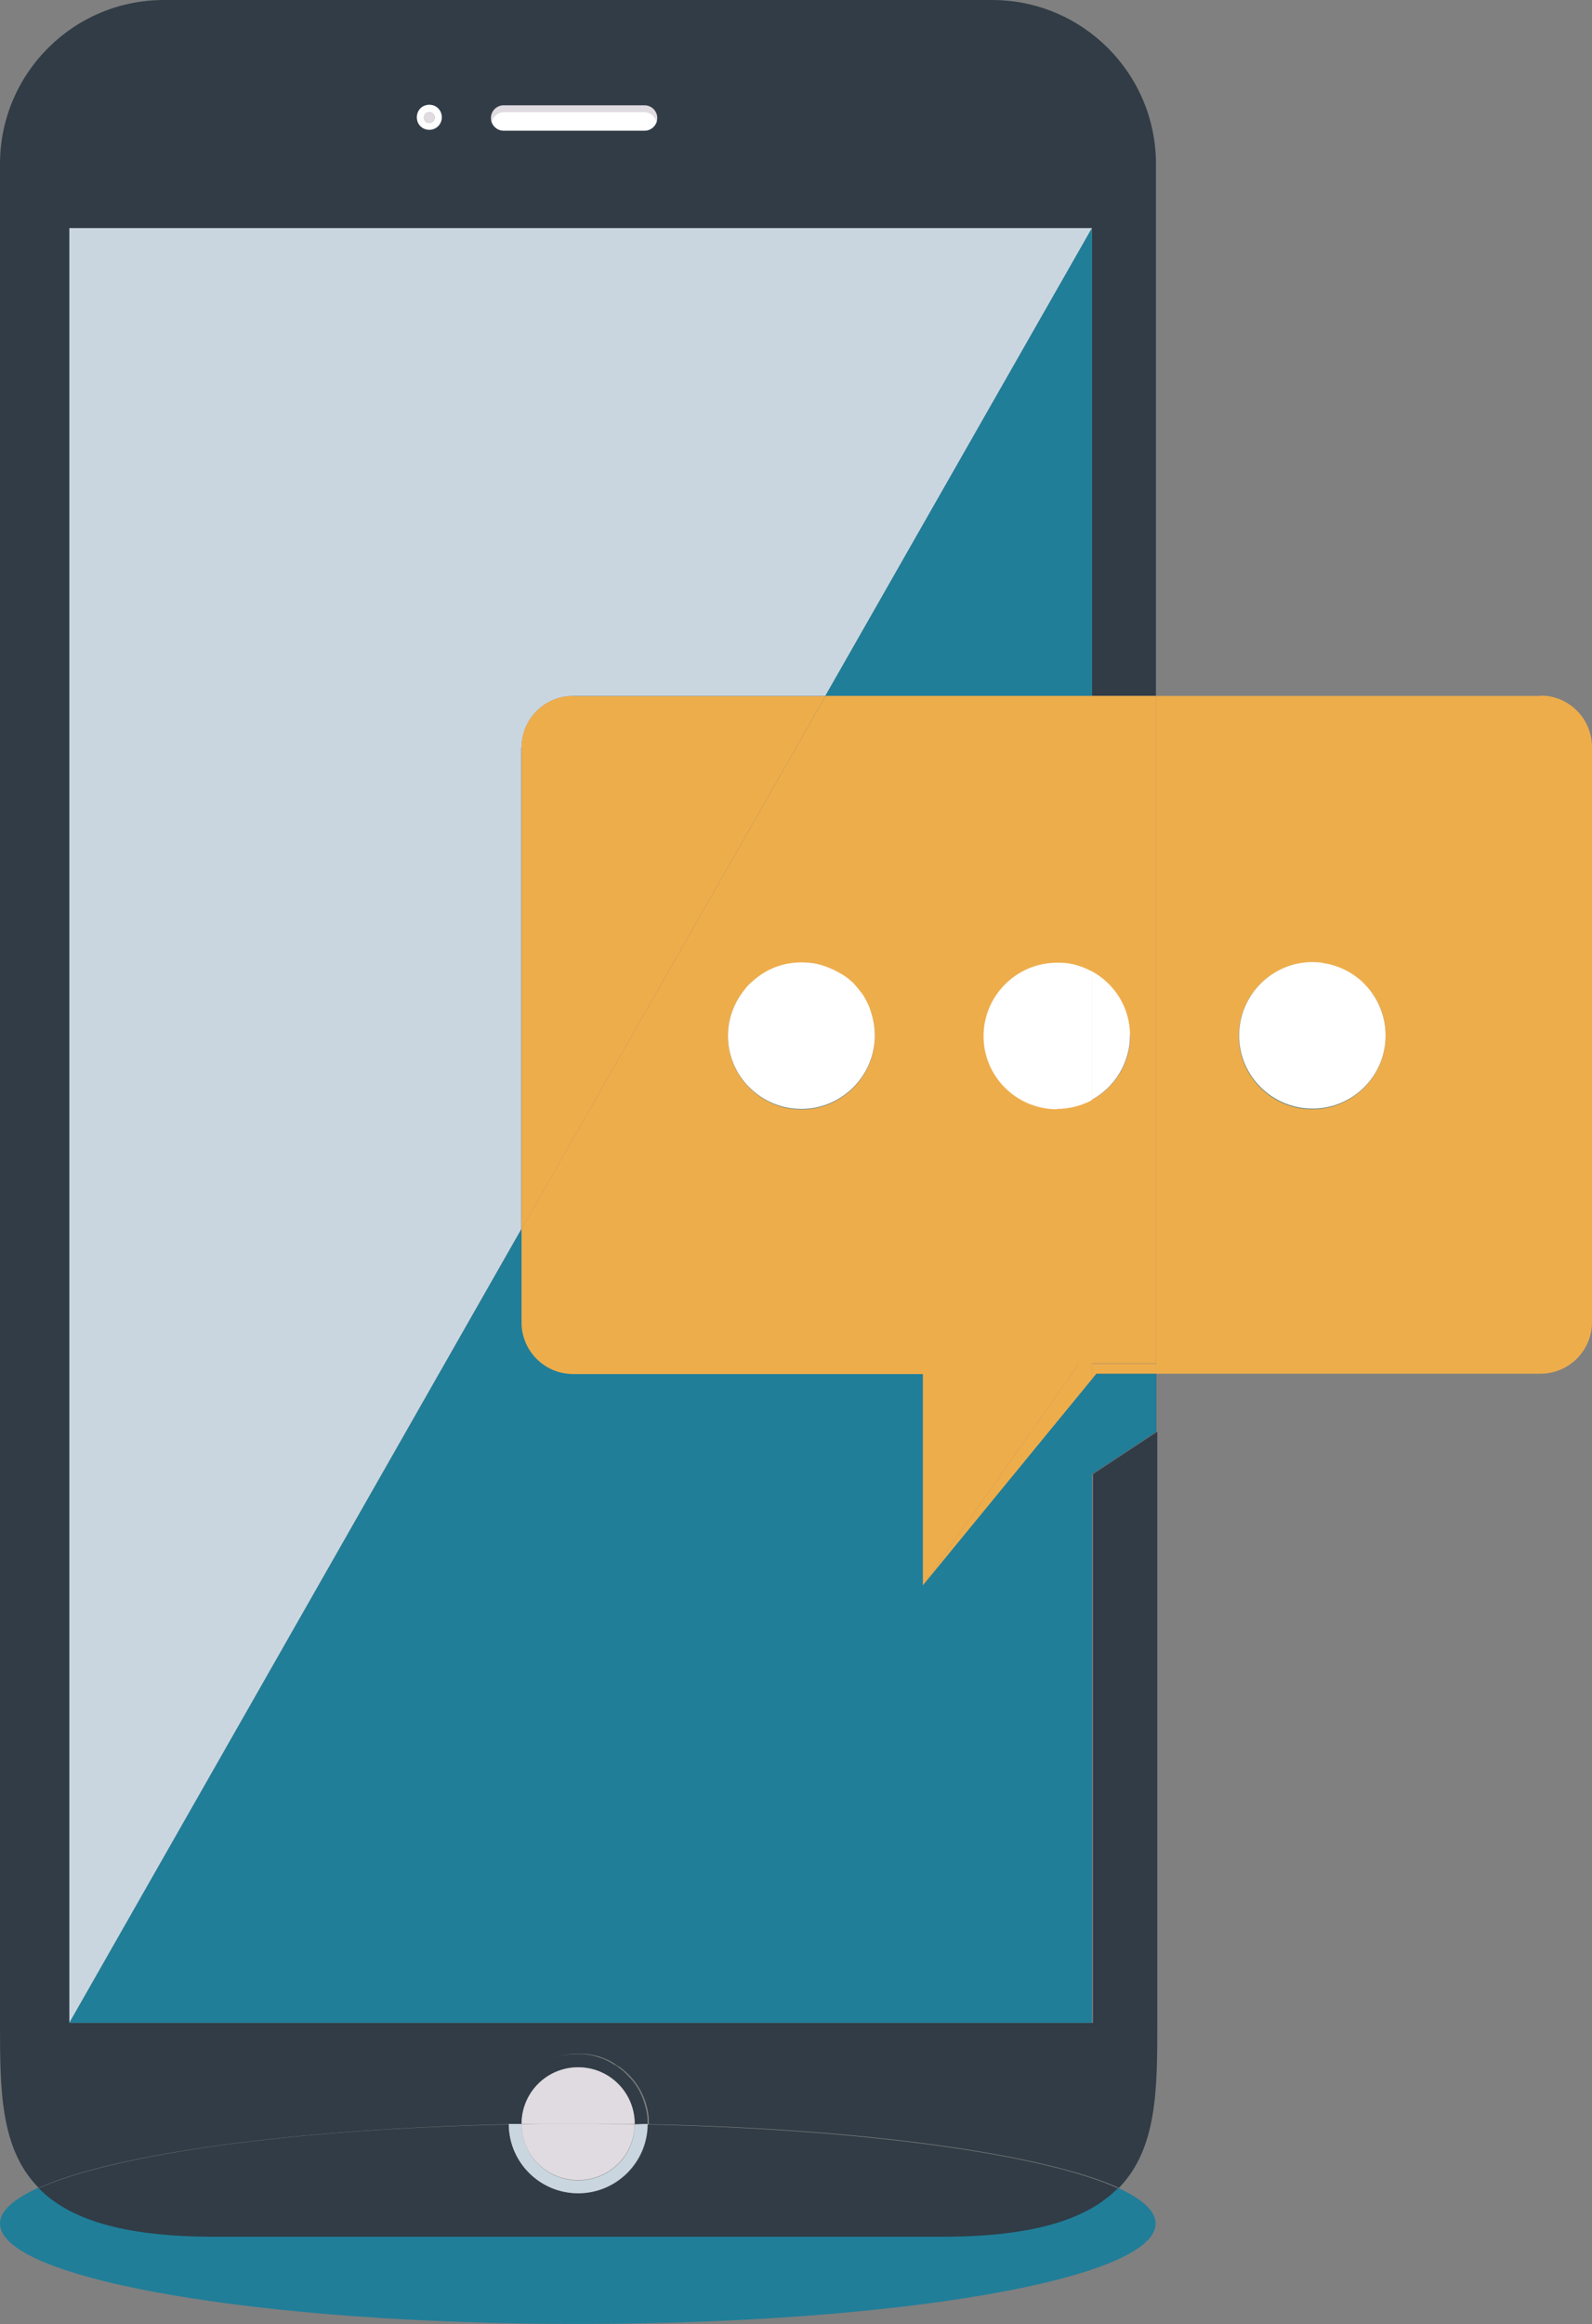 <?xml version="1.0" encoding="UTF-8"?><svg id="Layer_134" xmlns="http://www.w3.org/2000/svg" viewBox="0 0 47.28 69"><rect x="0" y="0" width="47.28" height="69" fill="#808080" stroke="none"/><defs><style>.cls-1{fill:#dfdbe0;}.cls-1,.cls-2,.cls-3,.cls-4,.cls-5,.cls-6{stroke-width:0px;}.cls-2{fill:#207e99;}.cls-3{fill:#eead4b;}.cls-4{fill:#313c46;}.cls-5{fill:#cad6df;}.cls-6{fill:#fff;}</style></defs><path class="cls-2" d="M6.36,66.38c-2.77,0-4.32-.54-5.21-1.44-.74.34-1.15.69-1.15,1.07,0,1.65,7.68,2.98,17.16,2.98s17.16-1.33,17.16-2.98c0-.38-.41-.74-1.14-1.07-.88.9-2.44,1.44-5.21,1.44H6.36Z"/><path class="cls-4" d="M32.43,60.05H2.06V6.77h30.37v13.89h1.9V4.87c0-2.69-2.18-4.87-4.87-4.87H4.87C2.18,0,0,2.18,0,4.87v55.17C0,62.02,0,63.79,1.15,64.95c2.24-1.01,7.56-1.75,13.96-1.89v-.13c0-.11.02-.21.04-.31.08-.37.25-.71.5-.97.02-.02.05-.05.07-.07.07-.07.14-.14.23-.2.05-.04.11-.08.17-.11.03-.02.06-.04.08-.05l.18-.09c.09-.04.19-.07.29-.1.07-.02.13-.03.2-.04.1-.02.21-.02.32-.02s.21,0,.32.02c.07.01.14.02.2.04.1.02.2.06.29.1.06.02.12.05.18.09.03.02.06.03.08.05.05.04.11.07.17.11.08.06.16.13.23.2.02.02.05.05.07.07.25.27.42.6.5.97.02.1.04.2.04.31v.13c6.4.13,11.71.88,13.96,1.89,1.14-1.17,1.14-2.93,1.14-4.91v-17.54l-1.91,1.26v16.29h0ZM14.96,3.12h4.18c.21,0,.38.17.38.38s-.17.38-.38.38h-4.18c-.21,0-.38-.17-.38-.38,0-.21.17-.38.38-.38ZM12.75,3.12c.2,0,.37.16.37.37s-.16.37-.37.37-.37-.16-.37-.37.16-.37.37-.37Z"/><path class="cls-4" d="M17.17,65.11c-1.13,0-2.05-.92-2.06-2.04-6.4.13-11.71.88-13.96,1.89.88.9,2.44,1.44,5.21,1.44h21.63c2.76,0,4.32-.54,5.21-1.44-2.24-1.01-7.56-1.75-13.96-1.89-.01,1.13-.93,2.04-2.06,2.04Z"/><path class="cls-6" d="M14.96,3.88h4.18c.21,0,.38-.17.38-.38,0,.04-.01.07-.02.1-.04-.16-.19-.28-.36-.28h-4.18c-.17,0-.31.12-.36.28-.01-.03-.02-.07-.02-.1,0,.21.17.38.38.38Z"/><path class="cls-1" d="M14.96,3.33h4.18c.17,0,.31.12.36.28.01-.03.02-.07.02-.1,0-.21-.17-.38-.38-.38h-4.18c-.21,0-.38.17-.38.38,0,.04.01.07.02.1.05-.16.19-.28.36-.28Z"/><path class="cls-6" d="M12.75,3.85c.2,0,.37-.16.37-.37s-.16-.37-.37-.37-.37.16-.37.37.16.37.37.37ZM12.75,3.33c.09,0,.16.07.16.16s-.07.16-.16.16-.16-.07-.16-.16.07-.16.16-.16Z"/><path class="cls-1" d="M12.75,3.65c.09,0,.16-.07.16-.16s-.07-.16-.16-.16-.16.07-.16.16.07.16.16.16Z"/><path class="cls-5" d="M15.49,22.19c0-.84.68-1.53,1.53-1.53h7.49l7.92-13.89H2.06v53.28l13.42-23.56v-14.3Z"/><path class="cls-2" d="M27.41,40.78h-10.39c-.84,0-1.53-.68-1.53-1.53v-2.77L2.06,60.05h30.37v-16.29l-5.02,3.3v-6.28h0Z"/><polygon class="cls-2" points="32.43 20.66 32.43 6.77 24.51 20.66 32.43 20.66"/><path class="cls-5" d="M15.49,63.05h-.38v.02c.13,0,.26,0,.38,0,0-.01,0-.01,0-.02Z"/><path class="cls-5" d="M18.85,63.05h0c.13.01.26.02.38.02v-.02h-.38Z"/><path class="cls-5" d="M17.17,65.11c1.13,0,2.05-.92,2.06-2.04-.13,0-.26,0-.38,0,0,.92-.75,1.66-1.68,1.66s-1.67-.74-1.68-1.66c-.13,0-.26,0-.38,0,.01,1.13.93,2.04,2.06,2.04Z"/><path class="cls-4" d="M18.24,61.28c.05.04.11.07.17.11-.05-.04-.11-.08-.17-.11Z"/><path class="cls-4" d="M17.97,61.14c.06.02.12.05.18.09-.05-.04-.11-.07-.18-.09Z"/><path class="cls-4" d="M17.49,61c.07.01.14.02.2.04-.07-.02-.14-.03-.2-.04Z"/><path class="cls-4" d="M18.41,61.39c.08.06.16.13.23.2-.08-.07-.15-.14-.23-.2Z"/><path class="cls-4" d="M18.7,61.66c.25.27.42.6.5.97-.08-.37-.26-.7-.5-.97Z"/><path class="cls-4" d="M15.11,62.94c0-.11.02-.21.04-.31-.02.1-.04.2-.04.31Z"/><path class="cls-4" d="M15.15,62.63c.08-.37.25-.71.5-.97-.25.27-.42.6-.5.97Z"/><path class="cls-4" d="M19.19,62.63c.02.1.04.2.04.31,0-.11-.02-.21-.04-.31Z"/><path class="cls-4" d="M15.94,61.39c.05-.04.11-.08.17-.11-.06.04-.11.08-.17.11Z"/><path class="cls-4" d="M15.71,61.58c.07-.07.14-.14.23-.2-.08.06-.16.13-.23.2Z"/><path class="cls-4" d="M16.19,61.23l.18-.09c-.06.03-.13.06-.18.09Z"/><path class="cls-4" d="M16.66,61.05c.07-.02.13-.03.2-.04-.07.01-.14.02-.2.04Z"/><path class="cls-4" d="M15.49,63.05h0c0-.93.75-1.68,1.68-1.68s1.68.75,1.68,1.68h.38v-.11c0-.11-.02-.21-.04-.31-.08-.37-.25-.71-.5-.97-.02-.02-.05-.05-.07-.07-.07-.07-.14-.14-.23-.2-.05-.04-.11-.08-.17-.11-.03-.02-.06-.04-.08-.05l-.18-.09c-.09-.04-.19-.07-.29-.1-.07-.02-.13-.03-.2-.04-.1-.02-.21-.02-.32-.02s-.21,0-.32.02c-.07.01-.14.02-.2.04-.1.02-.2.06-.29.1-.06.02-.12.05-.18.09-.03.02-.06.03-.08.05-.05.04-.11.07-.17.11-.08.06-.16.13-.23.2-.02.02-.05.05-.07.07-.25.27-.42.6-.5.97-.02.1-.04.2-.04.31v.11h.39Z"/><path class="cls-1" d="M17.24,63.05c.54,0,1.08,0,1.61.01h0s-1.61-.01-1.61-.01Z"/><path class="cls-1" d="M15.49,63.05h0c.53,0,1.07,0,1.61,0h-1.61Z"/><path class="cls-1" d="M17.1,63.05c-.54,0-1.08,0-1.61.01,0,.92.75,1.66,1.68,1.66s1.67-.74,1.68-1.66c-.53,0-1.07-.01-1.61-.01h-.14Z"/><path class="cls-1" d="M17.17,63.05h1.68c0-.93-.75-1.68-1.68-1.68s-1.68.75-1.68,1.68h1.68Z"/><polygon class="cls-4" points="32.56 40.78 32.43 40.94 32.43 43.76 34.34 42.5 34.34 40.78 32.56 40.78"/><polygon class="cls-2" points="32.56 40.78 32.43 40.94 32.43 43.76 34.34 42.5 34.34 40.78 32.56 40.78"/><polygon class="cls-2" points="32.43 43.76 32.43 40.94 27.41 47.06 32.43 43.76"/><polygon class="cls-2" points="32.43 43.76 32.43 40.94 27.41 47.06 32.43 43.76"/><path class="cls-3" d="M45.76,20.66h-11.43v19.82h0v.3h11.42c.84,0,1.53-.68,1.53-1.53v-17.07c0-.84-.68-1.53-1.52-1.53ZM41.15,30.75h0s0,0,0,0t0,0h0c0,1.21-.98,2.18-2.18,2.18s-2.18-.98-2.18-2.18h0c0-1.2.98-2.18,2.18-2.18.08,0,.15,0,.22.01s.14.02.22.04c.32.07.61.2.86.39.05.04.11.08.16.13.45.39.72.96.72,1.6,0,0,0,0,0,0h0Z"/><path class="cls-3" d="M33.57,30.74h0c0,.83-.46,1.54-1.14,1.91l-.4,7.83h2.3v-19.82h-1.91v8.18h0"/><path class="cls-3" d="M17.02,20.66c-.84,0-1.53.68-1.53,1.53v14.3l9.02-15.82h-7.49Z"/><path class="cls-3" d="M32.43,29.76v-9.1h-7.91l-9.03,15.83v2.77c0,.84.68,1.53,1.53,1.53h10.39v6.27l4.63-6.57h.39M25.35,29.21c.07.07.14.16.2.24.04.05.08.11.12.17s.07.12.1.19.06.13.08.2c.08.23.13.48.13.75h0c0,1.2-.98,2.18-2.18,2.18s-2.18-.98-2.18-2.18h0c0-.53.19-1.01.5-1.38.04-.05.09-.11.14-.16s.1-.1.16-.14c.38-.31.86-.5,1.38-.5h0c.15,0,.3.02.44.04.32.07.61.2.86.39.05.04.11.08.16.13.03.02.05.04.08.07Z"/><polygon class="cls-3" points="32.43 40.94 32.56 40.78 34.34 40.78 34.34 40.49 32.43 40.49 32.43 40.94"/><polygon class="cls-3" points="32.04 40.49 27.41 47.06 32.43 40.94 32.43 40.49 32.04 40.49"/><path class="cls-3" d="M23.8,28.57h0c.15,0,.3.02.44.04-.14-.03-.28-.04-.44-.04Z"/><path class="cls-2" d="M23.8,28.57h0c.15,0,.3.02.44.04-.14-.03-.28-.04-.44-.04Z"/><path class="cls-3" d="M23.8,32.92c-1.2,0-2.17-.98-2.18-2.17h0c0,1.2.98,2.18,2.18,2.18s2.18-.98,2.18-2.18h0c0,1.2-.98,2.17-2.18,2.17Z"/><path class="cls-2" d="M23.8,32.92c-1.2,0-2.17-.98-2.18-2.17h0c0,1.2.98,2.18,2.18,2.18s2.18-.98,2.18-2.18h0c0,1.2-.98,2.17-2.18,2.17Z"/><path class="cls-3" d="M38.97,32.92c-1.2,0-2.17-.98-2.18-2.17h0c0,1.2.98,2.18,2.18,2.18s2.18-.98,2.18-2.18h0c0,1.2-.98,2.17-2.18,2.17Z"/><path class="cls-2" d="M38.97,32.92c-1.2,0-2.17-.98-2.18-2.17h0c0,1.2.98,2.18,2.18,2.18s2.18-.98,2.18-2.18h0c0,1.2-.98,2.17-2.18,2.17Z"/><path class="cls-6" d="M22.13,29.36c.04-.05.09-.11.14-.16-.05.05-.1.1-.14.16Z"/><path class="cls-6" d="M25.35,29.21c.07.07.14.16.2.24-.07-.08-.13-.16-.2-.24Z"/><path class="cls-6" d="M25.55,29.45c.04.05.08.11.12.17-.04-.06-.08-.12-.12-.17Z"/><path class="cls-6" d="M25.77,29.8c.03.07.06.13.08.2-.02-.07-.05-.14-.08-.2Z"/><path class="cls-6" d="M25.27,29.13c-.05-.05-.11-.09-.16-.13.05.04.11.08.16.13Z"/><path class="cls-6" d="M23.8,28.57c-.53,0-1.01.19-1.38.5.38-.31.86-.5,1.38-.5h0Z"/><path class="cls-6" d="M24.24,28.61c-.14-.03-.29-.04-.44-.04-.53,0-1.01.19-1.38.5-.05.04-.11.09-.16.14-.05.05-.1.1-.14.16-.31.38-.5.86-.5,1.38h0c0,1.2.98,2.17,2.18,2.17s2.18-.98,2.18-2.18c0-.26-.05-.51-.13-.75-.02-.07-.05-.13-.08-.2s-.07-.13-.1-.19-.08-.12-.12-.17c-.06-.08-.13-.16-.2-.24-.02-.02-.05-.05-.08-.07-.05-.05-.11-.09-.16-.13-.26-.17-.55-.31-.87-.38Z"/><path class="cls-6" d="M33.56,30.74s0,0,0,0t0,0s0,0,0,0c0-.83-.46-1.54-1.14-1.91h0c.68.37,1.14,1.09,1.14,1.91Z"/><path class="cls-6" d="M32.43,28.84h0c-.28-.15-.59-.25-.93-.26.33.02.65.11.93.26Z"/><path class="cls-6" d="M33.56,30.74c0-.83-.46-1.54-1.14-1.91v3.82c.68-.37,1.14-1.09,1.14-1.92t0,0s0,0,0,0Z"/><path class="cls-6" d="M31.39,32.92c.38,0,.73-.1,1.04-.26v-3.82c-.28-.15-.59-.25-.93-.26h-.11c-1.2,0-2.18.98-2.18,2.18h0c0,1.2.98,2.17,2.18,2.17Z"/><path class="cls-6" d="M39.2,28.58c.07,0,.14.02.22.04-.07-.02-.14-.03-.22-.04Z"/><path class="cls-6" d="M40.43,29.13c.44.4.71.97.71,1.61h0c0-.63-.27-1.21-.71-1.61Z"/><path class="cls-6" d="M40.27,29c.05.04.11.08.16.13-.05-.05-.1-.09-.16-.13Z"/><path class="cls-6" d="M41.15,30.74c0-.64-.28-1.21-.71-1.61-.05-.05-.11-.09-.16-.13-.25-.19-.54-.32-.86-.39-.07-.01-.14-.02-.22-.04-.07,0-.15-.01-.22-.01-1.2,0-2.18.98-2.18,2.18h0c0,1.2.98,2.17,2.18,2.17,1.2,0,2.17-.97,2.17-2.17t0,0s0,0,0,0Z"/></svg>